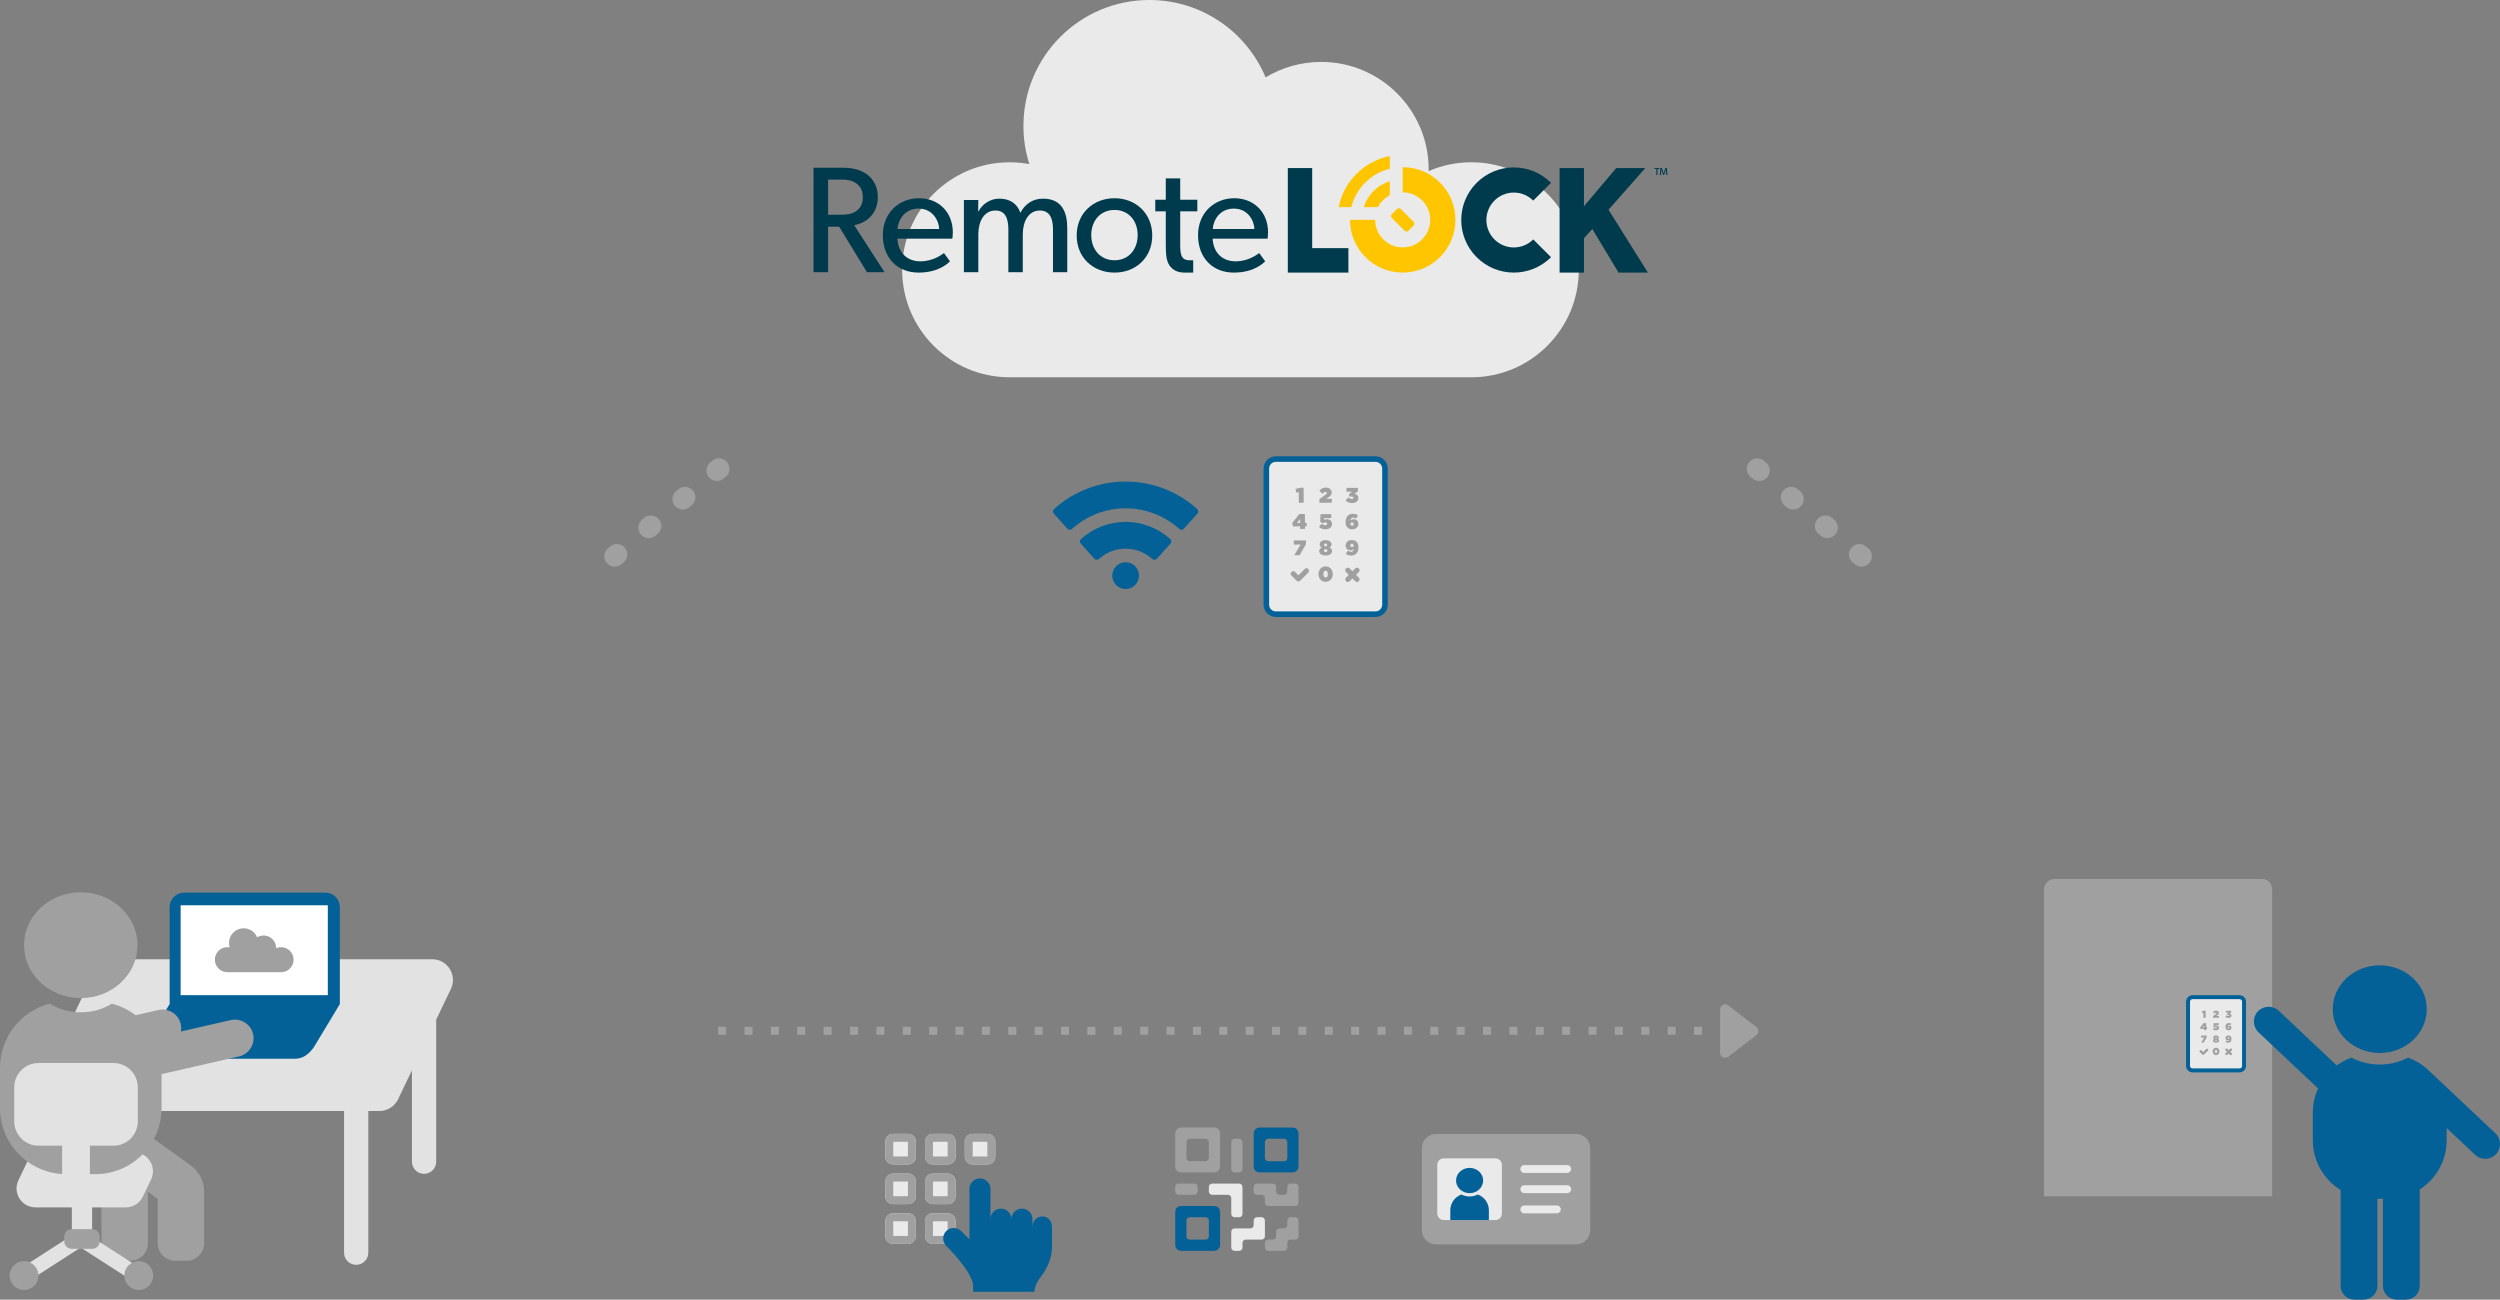 <?xml version="1.0" encoding="utf-8"?>
<!-- Generator: Adobe Illustrator 26.0.1, SVG Export Plug-In . SVG Version: 6.00 Build 0)  -->
<svg version="1.1" id="_x30_1_xA0_画像_00000008845368179816641060000016375760474145374137_"
	 xmlns="http://www.w3.org/2000/svg" xmlns:xlink="http://www.w3.org/1999/xlink" x="0px" y="0px"
	 viewBox="0 0 1891.207 983.157" style="enable-background:new 0 0 1891.207 983.157;" xml:space="preserve">
<rect x="0" y="0" width="1891.207" height="983.157" fill="#808080" stroke="none"/>
<style type="text/css">
	.st0{fill:#EAEAEA;}
	.st1{fill:#003B4D;}
	.st2{fill:#FFC600;}
	.st3{fill:#036197;}
	.st4{fill:#A0A0A0;}
	.st5{fill:#E2E2E2;}
	.st6{fill:#FFFFFF;}
	.st7{fill:#036197;stroke:#036197;stroke-miterlimit:10;}
</style>
<path class="st0" d="M1113.019,122.765c-11.483,0-22.398,2.388-32.295,6.673
	c0.008-0.414,0.034-0.836,0.034-1.259c0-44.916-36.416-81.332-81.332-81.332
	c-15.371,0-29.751,4.268-42.011,11.69C943.036,24.156,909.086,0,869.49,0
	c-52.623,0-95.281,42.657-95.281,95.281c0,10.061,1.569,19.76,4.466,28.863
	c-4.828-0.888-9.793-1.379-14.889-1.379c-44.916,0-81.323,36.407-81.323,81.323
	s36.407,81.323,81.323,81.323h349.233c44.916,0,81.323-36.407,81.323-81.323
	S1157.935,122.765,1113.019,122.765"/>
<g>
	<path class="st1" d="M664.054,148.911c0-7.159-2.955-12.841-7.614-16.591
		c-4.659-3.637-11.023-5.455-18.864-5.455h-22.16v79.069h11.023V171.526h8.409
		l21.012,34.409H669.154l-22.943-35.546
		C654.508,168.798,664.054,162.662,664.054,148.911z M634.507,162.434h-8.068v-26.591
		h8.068c5.455,0,9.66,0.227,13.183,2.841c3.522,2.5,5,5.795,5,10.455
		c0,4.772-1.478,7.954-5,10.568C644.167,162.207,639.962,162.434,634.507,162.434z"/>
	<path class="st1" d="M695.224,149.961c-15,0-27.387,10.909-27.387,27.956
		c0,17.159,11.023,28.296,27.046,28.296c16.137,0,23.069-7.955,23.751-8.523
		l-4.545-6.25c-1.251,0.795-7.728,6.25-17.842,6.25
		c-10,0-16.819-6.478-17.387-17.16h41.592c0,0,0.341-2.727,0.341-4.773
		C720.792,160.642,710.224,149.961,695.224,149.961z M678.974,173.256
		c0.34-6.477,5.113-15.455,15.909-15.455c10.91,0,15.455,9.432,15.569,15.455H678.974
		z"/>
	<path class="st1" d="M789.063,150.275c-7.614,0-13.523,3.864-17.16,10.682
		c-2.5-7.046-8.068-10.682-16.023-10.682c-7.16,0-13.069,4.546-15.569,9.546h-0.341
		l0.114-8.523h-10.91v54.636h10.91v-28.727c0-9.66,4.318-17.955,12.955-17.955
		c7.841,0,9.773,6.591,9.773,14.546v32.136h10.909v-28.727
		c0-9.66,4.319-17.955,12.955-17.955c8.751,0,9.887,8.295,9.887,14.546v32.136
		h10.796v-33.386C807.359,160.844,803.495,150.275,789.063,150.275z"/>
	<path class="st1" d="M843.128,149.961c-16.137,0-28.637,11.478-28.637,28.183
		c0,16.819,12.5,28.069,28.637,28.069c16.024,0,28.524-11.25,28.524-28.069
		C871.651,161.438,859.152,149.961,843.128,149.961z M843.128,196.894
		c-10.909,0-17.614-8.41-17.614-19.092c0-10.569,6.705-18.978,17.614-18.978
		c10.796,0,17.501,8.409,17.501,18.978C860.629,188.484,853.924,196.894,843.128,196.894z
		"/>
	<path class="st1" d="M892.808,134.96h-10.91v16.137h-7.954v8.751h7.954v24.66
		c0,8.523,0.455,12.727,2.728,16.137c2.272,3.407,5.792,5.566,11.469,5.568v0
		h6.548v-9.351h-3.66c-2.552-0.161-3.879-1.139-4.811-2.695
		c-1.25-2.273-1.364-5.341-1.364-9.887v-24.432h12.955v-8.751h-12.955V134.96z"/>
	<path class="st1" d="M959.259,175.756c0-15.114-10.568-25.796-25.569-25.796
		c-15,0-27.387,10.909-27.387,27.956c0,17.159,11.023,28.296,27.046,28.296
		c16.137,0,23.069-7.955,23.751-8.523l-4.545-6.25
		c-1.251,0.795-7.728,6.25-17.842,6.25c-10,0-16.819-6.478-17.387-17.16h41.592
		C958.918,180.529,959.259,177.802,959.259,175.756z M917.441,173.256
		c0.34-6.477,5.113-15.455,15.909-15.455c10.91,0,15.455,9.432,15.569,15.455
		H917.441z"/>
	<path class="st1" d="M1020.047,206.212h-45.84v-79.075h18.449v60.547h27.391V206.212z"/>
	<path class="st1" d="M1246.612,206.212h-22.232l-19.828-33.005l-6.301,6.99v26.015h-18.452
		v-79.075h18.452v28.88l24.407-28.88h22.003l-27.848,31.515L1246.612,206.212z"/>
	<path class="st2" d="M1021.251,166.336c0,22.023,17.853,39.876,39.876,39.876
		s39.876-17.853,39.876-39.876c0-22.023-17.853-39.876-39.876-39.876v19.064
		c11.494,0,20.812,9.318,20.812,20.812c0,11.494-9.318,20.812-20.812,20.812
		c-11.494,0-20.812-9.318-20.812-20.812H1021.251z"/>
	<path class="st2" d="M1031.713,156.671h10.665c2.015-3.831,5.166-6.97,9.007-8.969
		v-10.645C1041.778,140.187,1034.92,146.864,1031.713,156.671z"/>
	<path class="st2" d="M1051.385,118.01c-19.465,3.857-34.846,19.205-38.731,38.661h9.631
		c3.556-14.281,14.81-25.512,29.1-29.042V118.01z"/>
	<path class="st2" d="M1056.85,158.068l-3.992,3.992c-0.766,0.766-0.766,2.02,0,2.787
		l9.758,9.758c0.766,0.766,2.02,0.766,2.787,0l3.992-3.992
		c0.766-0.766,0.766-2.02,0-2.787l-9.758-9.758
		C1058.87,157.302,1057.616,157.302,1056.85,158.068z"/>
	<path class="st1" d="M1173.313,138.308c-15.534-15.534-40.719-15.534-56.253,0
		s-15.534,40.719,0,56.253c15.534,15.534,40.719,15.534,56.253,0l-13.447-13.447
		c-8.107,8.107-21.252,8.107-29.359,0c-8.107-8.107-8.107-21.252,0-29.359
		c8.107-8.107,21.252-8.107,29.359,0L1173.313,138.308z"/>
	<path class="st1" d="M1255.359,127.856h-1.481v4.522h-0.859v-4.522h-1.481v-0.74h3.821
		V127.856z M1261.389,132.378h-0.86l-0.291-4.138h-0.026l-1.362,4.138h-0.674
		l-1.349-4.138h-0.04l-0.278,4.138h-0.859l0.41-5.262h1.163l1.283,3.953h0.026
		l1.269-3.953h1.177L1261.389,132.378z"/>
</g>
<g>
	<g>
		<path class="st0" d="M1040.523,464.636h-75.362c-3.972,0-7.193-3.22-7.193-7.192V354.461
			c0-3.972,3.22-7.192,7.193-7.192h75.362c3.972,0,7.193,3.22,7.193,7.192v102.982
			C1047.715,461.416,1044.495,464.636,1040.523,464.636z"/>
		<path class="st3" d="M1040.523,466.739h-75.362c-5.125,0-9.295-4.17-9.295-9.296V354.461
			c0-5.125,4.17-9.295,9.295-9.295h75.362c5.125,0,9.295,4.17,9.295,9.295v102.982
			C1049.818,462.569,1045.648,466.739,1040.523,466.739z M965.161,349.371
			c-2.807,0-5.089,2.283-5.089,5.09v102.982c0,2.807,2.283,5.09,5.089,5.09
			h75.362c2.807,0,5.089-2.283,5.089-5.09V354.461
			c0-2.807-2.283-5.09-5.089-5.09H965.161z"/>
	</g>
	<g>
		<path class="st4" d="M982.509,372.28l-1.821,0.412l-0.688-2.77l3.336-0.934
			l2.831-0.017l0.069,11.303l-3.678,0.023L982.509,372.28z"/>
	</g>
	<g>
		<path class="st4" d="M998.109,377.594l4.617-3.363c0.7-0.501,0.97-0.936,0.967-1.369
			c-0.003-0.481-0.373-0.831-1.012-0.828c-0.64,0.004-1.229,0.408-2.151,1.408
			l-2.475-2.085c1.286-1.611,2.592-2.485,4.927-2.499
			c2.558-0.015,4.406,1.512,4.419,3.645v0.032
			c0.011,1.715-0.895,2.651-2.233,3.525l-1.991,1.295l4.365-0.026l0.018,2.934
			l-9.434,0.057L998.109,377.594z"/>
	</g>
	<g>
		<path class="st4" d="M1017.812,378.54l2.208-2.306c0.836,0.78,1.718,1.208,2.646,1.202
			c0.832-0.005,1.277-0.376,1.274-0.906v-0.032
			c-0.003-0.545-0.485-0.895-1.477-0.888l-1.583,0.01l-0.506-1.664l2.451-1.971
			l-4.157,0.025l-0.018-2.918l8.602-0.053l0.016,2.581l-2.498,1.907
			c1.681,0.439,2.774,1.41,2.785,3.174v0.032
			c0.015,2.421-2.088,3.781-4.566,3.796
			C1020.686,380.543,1019.051,379.799,1017.812,378.54z"/>
	</g>
	<g>
		<path class="st4" d="M983.536,398.218l-5.402,0.033l-0.625-2.626l5.441-6.767l4.169-0.026
			l0.041,6.718l1.346-0.008l0.016,2.645l-1.346,0.008l0.012,1.94l-3.64,0.022
			L983.536,398.218z M983.52,395.621l-0.018-2.982l-2.371,2.997L983.52,395.621z"/>
	</g>
	<g>
		<path class="st4" d="M997.765,398.589l2.053-2.417c0.967,0.764,1.867,1.207,2.781,1.201
			c0.898-0.005,1.408-0.473,1.405-1.083v-0.032
			c-0.004-0.657-0.536-1.071-1.321-1.066c-0.69,0.004-1.185,0.296-1.712,0.716
			l-2.267-1.109l0.285-5.838l8.097-0.049l0.018,2.966l-5.307,0.032l-0.071,1.459
			c0.591-0.372,1.247-0.617,2.129-0.622c1.86-0.011,3.759,1.163,3.773,3.52
			v0.032c0.016,2.597-2.108,4.085-4.961,4.103
			C1000.485,400.416,999.022,399.704,997.765,398.589z"/>
	</g>
	<g>
		<path class="st4" d="M1019.37,399.075c-0.855-0.844-1.44-2.156-1.452-4.143
			l-0.001-0.032c-0.021-3.511,1.79-6.184,5.462-6.206
			c1.603-0.01,2.808,0.383,3.967,1.194l-1.604,2.479
			c-0.66-0.461-1.351-0.793-2.185-0.789c-1.523,0.01-1.9,1.358-1.958,2.209
			c0.845-0.711,1.613-1.004,2.527-1.009c1.715-0.011,3.47,1.229,3.484,3.394
			v0.032c0.016,2.71-2.139,4.182-4.624,4.197
			C1021.286,400.411,1020.208,399.904,1019.37,399.075z M1024.019,396.45v-0.032
			c-0.004-0.673-0.505-1.248-1.242-1.243c-0.738,0.004-1.199,0.568-1.195,1.242
			v0.032c0.004,0.689,0.505,1.263,1.242,1.259
			C1023.562,397.703,1024.024,397.139,1024.019,396.45z"/>
	</g>
	<g>
		<path class="st4" d="M983.866,411.9l-5.114,0.031l-0.018-3.094l9.203-0.056
			l0.017,2.822l-4.823,8.431l-4.072,0.025L983.866,411.9z"/>
	</g>
	<g>
		<path class="st4" d="M997.947,416.968l-0.001-0.032c-0.008-1.363,0.789-2.201,2.004-2.706
			c-0.853-0.428-1.643-1.192-1.65-2.427v-0.032
			c-0.012-1.844,1.824-3.154,4.486-3.17c2.661-0.016,4.513,1.271,4.525,3.115
			v0.032c0.008,1.235-0.773,2.009-1.62,2.447
			c1.141,0.458,2.028,1.254,2.036,2.681v0.032
			c0.012,1.956-1.968,3.315-4.87,3.333
			C999.955,420.258,997.958,418.908,997.947,416.968z M1004.133,416.513v-0.032
			c-0.004-0.609-0.52-1.087-1.305-1.082c-0.786,0.005-1.296,0.489-1.292,1.098
			v0.032c0.003,0.561,0.44,1.12,1.306,1.114
			C1003.706,417.638,1004.136,417.058,1004.133,416.513z M1003.978,412.233v-0.032
			c-0.003-0.561-0.471-1.055-1.177-1.051c-0.705,0.004-1.167,0.504-1.164,1.065
			v0.032c0.003,0.625,0.487,1.087,1.177,1.083S1003.982,412.858,1003.978,412.233z"/>
	</g>
	<g>
		<path class="st4" d="M1023.965,415.247c-0.797,0.791-1.678,1.052-2.479,1.057
			c-1.908,0.012-3.536-1.341-3.548-3.458l-0.001-0.032
			c-0.016-2.678,2.043-4.229,4.64-4.245c1.748-0.01,2.809,0.512,3.664,1.357
			c0.823,0.813,1.376,2.156,1.388,4.08l0.001,0.032
			c0.022,3.688-1.919,6.216-5.43,6.238c-1.715,0.01-3.033-0.478-4.161-1.29
			l1.605-2.431c0.741,0.557,1.529,0.841,2.362,0.835
			C1023.561,417.382,1023.89,416.097,1023.965,415.247z M1023.981,412.634v-0.032
			c-0.005-0.737-0.522-1.343-1.259-1.339c-0.737,0.004-1.215,0.601-1.21,1.338
			v0.032c0.004,0.721,0.521,1.263,1.258,1.259
			C1023.508,413.887,1023.985,413.323,1023.981,412.634z"/>
	</g>
	<g>
		<path class="st4" d="M997.42,434.361v-0.032c-0.019-3.094,1.984-5.864,5.383-5.885
			c3.399-0.021,5.404,2.693,5.422,5.787l0.001,0.032
			c0.018,3.094-1.984,5.864-5.384,5.885
			C999.443,440.169,997.438,437.455,997.42,434.361z M1004.506,434.318v-0.032
			c-0.01-1.539-0.706-2.593-1.715-2.587c-1.01,0.006-1.661,1.036-1.652,2.575
			v0.032c0.01,1.539,0.706,2.593,1.715,2.587
			C1003.865,436.887,1004.516,435.857,1004.506,434.318z"/>
	</g>
	<path class="st4" d="M1025.816,434.855l2.109-2.11c0.757-0.757,0.757-1.985,0-2.742
		c-0.757-0.757-1.985-0.757-2.742,0l-2.11,2.11l-2.11-2.11
		c-0.757-0.757-1.985-0.757-2.742,0c-0.757,0.757-0.757,1.985,0,2.742
		l2.109,2.11l-2.109,2.109c-0.758,0.757-0.758,1.985-0,2.742
		c0.379,0.379,0.875,0.568,1.371,0.568c0.496,0,0.993-0.189,1.371-0.568
		l2.11-2.11l2.11,2.11c0.378,0.379,0.875,0.568,1.371,0.568
		c0.496,0,0.993-0.189,1.371-0.568c0.757-0.757,0.757-1.985-0-2.742
		L1025.816,434.855z"/>
	<path class="st4" d="M982.202,439.851c-0.496,0-0.993-0.189-1.371-0.568l-3.899-3.899
		c-0.758-0.757-0.758-1.985-0-2.742c0.757-0.757,1.985-0.757,2.742,0
		l2.528,2.528l4.742-4.742c0.757-0.757,1.985-0.757,2.742,0
		c0.758,0.757,0.758,1.985,0,2.742l-6.113,6.113
		C983.194,439.661,982.698,439.851,982.202,439.851z"/>
</g>
<g>
	<path class="st3" d="M905.613,385.019c-14.877-13.378-34.092-20.739-54.104-20.739
		c-20.008,0-39.223,7.362-54.105,20.739c-1.028,0.921-1.11,2.502-0.194,3.53
		l10.221,11.372c0.445,0.496,1.064,0.788,1.724,0.829
		c0.66-0.005,1.31-0.2,1.806-0.639c11.173-10.047,25.574-15.578,40.548-15.578
		c14.974,0,29.38,5.53,40.553,15.578c0.46,0.414,1.054,0.639,1.673,0.639h0.128
		c0.665-0.041,1.284-0.332,1.729-0.829l10.216-11.372
		C906.728,387.521,906.641,385.94,905.613,385.019z"/>
	<path class="st3" d="M851.507,394.801c-12.447,0-24.413,4.589-33.698,12.933
		c-1.028,0.926-1.11,2.502-0.189,3.53l10.211,11.372
		c0.445,0.496,1.069,0.788,1.729,0.829h0.133c0.614,0,1.212-0.225,1.668-0.639
		c5.571-5.008,12.733-7.771,20.146-7.771c7.418,0,14.575,2.762,20.146,7.771
		c0.496,0.445,1.141,0.65,1.806,0.639c0.665-0.041,1.284-0.333,1.729-0.829
		l10.211-11.372c0.921-1.028,0.839-2.604-0.19-3.53
		C875.924,399.39,863.958,394.801,851.507,394.801z"/>
	<path class="st3" d="M851.509,425.317c-5.587,0-10.124,4.543-10.124,10.129
		c0,5.586,4.538,10.129,10.124,10.129c5.591,0,10.124-4.543,10.124-10.129
		C861.633,429.86,857.101,425.317,851.509,425.317z"/>
</g>
<g>
	<path class="st5" d="M326.966,725.654H85.793c-6.034,0-11.533,3.464-14.138,8.906
		l-39.945,83.445c-4.98,10.404,2.603,22.442,14.138,22.442h214.436v107.199
		c0,5.066,4.106,9.172,9.172,9.172c5.066,0,9.172-4.106,9.172-9.172V840.448h8.393
		c6.034,0,11.533-3.464,14.138-8.906l10.461-21.852v69.116
		c0,5.066,4.106,9.172,9.172,9.172c5.066,0,9.172-4.106,9.172-9.172V771.368
		l11.14-23.272C346.085,737.693,338.501,725.654,326.966,725.654z"/>
	<path class="st4" d="M144.087,881.445l-48.058-34.45
		c-5.949-4.269-14.234-2.907-18.503,3.042l-5.014,6.987
		c-0.589,0.82-1.06,1.687-1.437,2.58l-17.589-12.608
		c-5.949-4.269-14.234-2.907-18.503,3.042l-5.014,6.987
		c-4.269,5.949-2.908,14.233,3.042,18.503l43.76,31.403v33.56
		c0,7.323,5.936,13.259,13.259,13.259h8.6c7.323,0,13.259-5.936,13.259-13.259
		v-38.889l7.425,5.328v33.56c0,7.323,5.936,13.259,13.259,13.259h8.6
		c7.323,0,13.259-5.936,13.259-13.259v-38.901
		C154.432,893.6,150.581,886.1,144.087,881.445z"/>
	<path class="st5" d="M95.161,913.354H26.829c-10.529,0-17.451-10.988-12.905-20.485
		l6.229-13.011c2.378-4.968,7.397-8.13,12.905-8.13h68.332
		c10.529,0,17.451,10.988,12.905,20.485l-6.229,13.011
		C105.687,910.193,100.669,913.354,95.161,913.354z"/>
	<path class="st3" d="M246.193,675.268H139.237c-6.007,0-10.894,4.887-10.894,10.894v73.335
		L109.987,789.997c0,6.007,4.887,10.894,10.894,10.894h102.66
		c9.753,0,15.19-10.894,15.19-10.894c2.693-4.268,18.356-30.499,18.356-30.499
		v-73.335C257.088,680.155,252.201,675.268,246.193,675.268z"/>
	<rect x="136.65" y="684.837" class="st6" width="111.339" height="67.996"/>
	<path class="st4" d="M212.636,716.515c-1.335,0-2.605,0.278-3.757,0.777
		c0.001-0.049,0.004-0.098,0.004-0.147c0-5.226-4.236-9.462-9.462-9.462
		c-1.789,0-3.462,0.497-4.888,1.359c-1.673-4-5.623-6.811-10.23-6.811
		c-6.122,0-11.086,4.963-11.086,11.086c0,1.171,0.183,2.299,0.52,3.359
		c-0.562-0.104-1.14-0.161-1.732-0.161c-5.226,0-9.462,4.236-9.462,9.462
		s4.236,9.462,9.462,9.462c5.226,0,35.407,0,40.633,0
		c5.226,0,9.462-4.236,9.462-9.462S217.862,716.515,212.636,716.515z"/>
	<path class="st4" d="M180.869,799.153l-87.183,19.913
		c-7.556,1.726-15.15-3.044-16.876-10.6l0,0
		c-1.726-7.556,3.044-15.15,10.6-16.876l87.183-19.913
		c7.556-1.726,15.15,3.044,16.876,10.6l0,0
		C193.195,789.833,188.425,797.427,180.869,799.153z"/>
	<path class="st4" d="M126.121,791.526l-87.183,19.913
		c-7.556,1.726-15.15-3.044-16.876-10.6h-0
		c-1.726-7.556,3.044-15.15,10.6-16.876l87.183-19.913
		c7.556-1.726,15.15,3.044,16.876,10.6l0,0
		C138.447,782.206,133.677,789.8,126.121,791.526z"/>
	<path class="st4" d="M84.625,759.263c-6.755,4.133-14.831,6.545-23.516,6.545
		c-8.683,0-16.758-2.412-23.514-6.546c-21.618,5.551-37.595,25.17-37.595,48.52
		L0,838.143c-0,27.665,22.427,50.091,50.091,50.091h22.034
		c27.665,0,50.091-22.427,50.091-50.091v-30.361
		C122.217,784.433,106.242,764.815,84.625,759.263z"/>
	<path class="st4" d="M61.109,755.039c23.709,0,42.92-17.913,42.92-40.018
		s-19.211-40.026-42.92-40.026c-23.701,0-42.92,17.922-42.92,40.026
		S37.408,755.039,61.109,755.039"/>
	<path class="st5" d="M85.838,804.137H29.177c-10.173,0-18.419,8.247-18.419,18.419v25.716
		c0,10.173,8.247,18.419,18.419,18.419h17.819v43.895h21.024v-43.895h17.819
		c10.173,0,18.419-8.247,18.419-18.419v-25.716
		C104.257,812.384,96.01,804.137,85.838,804.137z"/>
	<rect x="54.354" y="909.177" class="st5" width="15.332" height="22.001"/>
	
		<rect x="36.69" y="925.844" transform="matrix(0.541 0.841 -0.841 0.541 817.702 399.891)" class="st5" width="11.309" height="47.078"/>
	<circle class="st4" cx="18.189" cy="964.933" r="10.903"/>
	
		<rect x="75.153" y="925.844" transform="matrix(-0.541 0.841 -0.841 -0.541 922.826 1395.325)" class="st5" width="11.309" height="47.078"/>
	<circle class="st4" cx="104.963" cy="964.933" r="10.903"/>
	<path class="st4" d="M69.839,944.688H54.201c-3.07,0-5.559-2.489-5.559-5.56v-3.722
		c0-3.07,2.489-5.56,5.559-5.56h15.637c3.07,0,5.559,2.489,5.559,5.56v3.722
		C75.398,942.199,72.909,944.688,69.839,944.688z"/>
</g>
<g>
	<path class="st4" d="M1546.27,672.756v232.202h172.581V672.993
		c0-4.448-3.223-8.053-7.199-8.053h-157.361c-4.308,0-7.985,3.399-8.021,7.707
		C1546.27,672.683,1546.27,672.72,1546.27,672.756z"/>
	<path class="st0" d="M1694.188,809.741h-35.576c-1.875,0-3.395-1.52-3.395-3.395v-48.615
		c0-1.875,1.52-3.395,3.395-3.395h35.576c1.875,0,3.395,1.52,3.395,3.395v48.615
		C1697.584,808.221,1696.064,809.741,1694.188,809.741z"/>
	<path class="st7" d="M1694.188,810.734h-35.576c-2.419,0-4.388-1.968-4.388-4.388v-48.615
		c0-2.42,1.969-4.388,4.388-4.388h35.576c2.419,0,4.388,1.968,4.388,4.388v48.615
		C1698.576,808.765,1696.608,810.734,1694.188,810.734z M1658.613,755.328
		c-1.325,0-2.403,1.078-2.403,2.403v48.615c0,1.325,1.078,2.403,2.403,2.403h35.576
		c1.325,0,2.403-1.078,2.403-2.403v-48.615c0-1.325-1.078-2.403-2.403-2.403
		H1658.613z"/>
	<path class="st4" d="M1666.802,766.143l-0.859,0.195l-0.325-1.307l1.575-0.441l1.336-0.008
		l0.033,5.336l-1.736,0.011L1666.802,766.143z"/>
	<path class="st4" d="M1674.166,768.651l2.18-1.588c0.331-0.237,0.458-0.442,0.457-0.646
		c-0.001-0.227-0.176-0.392-0.478-0.391c-0.302,0.002-0.58,0.193-1.015,0.665
		l-1.168-0.984c0.607-0.761,1.223-1.173,2.326-1.18
		c1.208-0.007,2.08,0.714,2.086,1.721v0.015
		c0.005,0.81-0.423,1.251-1.054,1.664l-0.94,0.611l2.061-0.012l0.009,1.385
		l-4.453,0.027L1674.166,768.651z"/>
	<path class="st4" d="M1683.467,769.098l1.042-1.089c0.395,0.368,0.811,0.57,1.249,0.568
		c0.393-0.002,0.603-0.178,0.601-0.427v-0.015
		c-0.002-0.257-0.229-0.422-0.697-0.419l-0.747,0.005l-0.239-0.786l1.157-0.93
		l-1.963,0.012l-0.008-1.377l4.061-0.025l0.007,1.219l-1.179,0.9
		c0.794,0.207,1.31,0.666,1.315,1.498v0.015
		c0.007,1.143-0.986,1.785-2.155,1.792
		C1684.824,770.044,1684.052,769.693,1683.467,769.098z"/>
	<path class="st4" d="M1667.287,778.387l-2.55,0.016l-0.295-1.24l2.569-3.194l1.968-0.012
		l0.019,3.171l0.636-0.004l0.007,1.249l-0.636,0.004l0.006,0.916l-1.718,0.01
		L1667.287,778.387z M1667.279,777.161l-0.008-1.408l-1.119,1.415L1667.279,777.161z"/>
	<path class="st4" d="M1674.004,778.562l0.969-1.141c0.457,0.36,0.882,0.57,1.313,0.567
		c0.424-0.003,0.665-0.223,0.663-0.511v-0.015
		c-0.002-0.31-0.253-0.506-0.624-0.503c-0.326,0.002-0.559,0.14-0.808,0.338
		l-1.07-0.523l0.134-2.756l3.822-0.023l0.009,1.4l-2.505,0.015l-0.034,0.689
		c0.279-0.176,0.589-0.291,1.005-0.294c0.878-0.005,1.774,0.549,1.781,1.662
		v0.015c0.007,1.226-0.995,1.929-2.342,1.937
		C1675.288,779.425,1674.597,779.089,1674.004,778.562z"/>
	<path class="st4" d="M1684.203,778.792c-0.404-0.399-0.68-1.018-0.685-1.956
		l-0-0.015c-0.01-1.658,0.845-2.919,2.578-2.93
		c0.757-0.005,1.326,0.181,1.873,0.564l-0.757,1.17
		c-0.312-0.218-0.638-0.375-1.031-0.372c-0.719,0.005-0.897,0.641-0.924,1.043
		c0.399-0.336,0.761-0.474,1.193-0.477c0.81-0.005,1.638,0.58,1.645,1.602
		v0.015c0.008,1.279-1.01,1.974-2.183,1.981
		C1685.107,779.422,1684.599,779.183,1684.203,778.792z M1686.397,777.553v-0.015
		c-0.002-0.318-0.238-0.589-0.586-0.587c-0.348,0.002-0.566,0.268-0.564,0.586
		v0.015c0.002,0.325,0.239,0.596,0.587,0.594
		C1686.182,778.144,1686.4,777.878,1686.397,777.553z"/>
	<path class="st4" d="M1667.442,784.846l-2.414,0.015l-0.009-1.461l4.344-0.026
		l0.008,1.332l-2.277,3.98l-1.922,0.012L1667.442,784.846z"/>
	<path class="st4" d="M1674.09,787.238l-0-0.015c-0.004-0.643,0.372-1.039,0.946-1.277
		c-0.403-0.202-0.776-0.563-0.779-1.146v-0.015
		c-0.005-0.87,0.861-1.489,2.117-1.496c1.256-0.008,2.13,0.6,2.136,1.47
		v0.015c0.004,0.583-0.365,0.948-0.765,1.155c0.539,0.216,0.957,0.592,0.961,1.266
		v0.015c0.005,0.923-0.929,1.565-2.299,1.573
		C1675.037,788.792,1674.095,788.154,1674.09,787.238z M1677.01,787.024v-0.015
		c-0.002-0.288-0.246-0.513-0.616-0.511c-0.371,0.002-0.612,0.231-0.61,0.518
		v0.015c0.002,0.265,0.208,0.528,0.617,0.526
		C1676.809,787.555,1677.011,787.281,1677.01,787.024z M1676.937,785.003v-0.015
		c-0.002-0.265-0.222-0.498-0.556-0.496c-0.333,0.002-0.551,0.238-0.549,0.503
		v0.015c0.002,0.295,0.23,0.513,0.556,0.511
		C1676.713,785.52,1676.939,785.299,1676.937,785.003z"/>
	<path class="st4" d="M1686.372,786.426c-0.376,0.373-0.792,0.497-1.17,0.499
		c-0.901,0.005-1.669-0.633-1.675-1.632l-0-0.015
		c-0.008-1.264,0.964-1.996,2.191-2.004c0.825-0.005,1.326,0.242,1.729,0.64
		c0.388,0.384,0.649,1.018,0.655,1.926l0,0.015
		c0.01,1.741-0.906,2.935-2.563,2.945c-0.81,0.005-1.432-0.226-1.964-0.609
		l0.757-1.147c0.35,0.263,0.722,0.397,1.115,0.394
		C1686.181,787.434,1686.336,786.828,1686.372,786.426z M1686.379,785.193v-0.015
		c-0.002-0.348-0.246-0.634-0.594-0.632c-0.348,0.002-0.574,0.284-0.571,0.632
		v0.015c0.002,0.341,0.246,0.596,0.594,0.594
		C1686.156,785.784,1686.381,785.518,1686.379,785.193z"/>
	<path class="st4" d="M1673.841,795.449v-0.015c-0.009-1.461,0.937-2.768,2.541-2.778
		c1.604-0.01,2.551,1.271,2.56,2.732l0,0.015
		c0.009,1.461-0.937,2.768-2.541,2.778
		C1674.796,798.191,1673.85,796.91,1673.841,795.449z M1677.186,795.429v-0.015
		c-0.005-0.727-0.333-1.224-0.81-1.221c-0.477,0.003-0.784,0.489-0.78,1.216
		v0.015c0.005,0.726,0.333,1.224,0.81,1.221
		C1676.883,796.642,1677.191,796.155,1677.186,795.429z"/>
	<path class="st4" d="M1687.246,795.682l0.996-0.996c0.358-0.357,0.358-0.937,0-1.295
		c-0.357-0.357-0.937-0.358-1.295,0l-0.996,0.996l-0.996-0.996
		c-0.357-0.357-0.937-0.357-1.295,0c-0.358,0.357-0.358,0.937,0,1.295
		l0.996,0.996l-0.996,0.996c-0.358,0.357-0.358,0.937-0,1.295
		c0.179,0.179,0.413,0.268,0.647,0.268c0.234,0,0.469-0.089,0.647-0.268
		l0.996-0.996l0.996,0.996c0.179,0.179,0.413,0.268,0.647,0.268
		c0.234,0,0.468-0.089,0.647-0.268c0.357-0.357,0.357-0.937-0-1.295
		L1687.246,795.682z"/>
	<path class="st4" d="M1666.657,798.041c-0.234,0-0.469-0.089-0.647-0.268l-1.841-1.841
		c-0.358-0.357-0.358-0.937-0-1.295c0.358-0.357,0.937-0.357,1.295,0
		l1.194,1.193l2.239-2.239c0.357-0.357,0.937-0.357,1.294,0
		c0.358,0.358,0.358,0.937,0,1.295l-2.886,2.886
		C1667.125,797.951,1666.891,798.041,1666.657,798.041z"/>
	<g>
		<path class="st3" d="M1887.708,857.32l-50.044-47.169
			c-0.489-0.481-0.987-0.954-1.498-1.412l-0.106-0.1
			c-0.01-0.01-0.022-0.018-0.032-0.027c-4.158-3.697-9.018-6.623-14.356-8.551
			c-6.353,3.333-13.657,5.243-21.426,5.243s-15.074-1.909-21.426-5.243
			c-4,1.445-7.732,3.45-11.102,5.921l-43.856-41.337
			c-4.476-4.219-11.591-4.009-15.81,0.467v0
			c-4.219,4.476-4.009,11.59,0.467,15.809l45.044,42.457
			c-2.536,5.574-3.951,11.766-3.951,18.289v20.904
			c0,15.91,8.404,29.848,21.007,37.64v72.45c0,5.797,4.7,10.496,10.496,10.496
			h6.883c5.797,0,10.494-4.698,10.494-10.496v-65.862h4.135v65.862
			c0,5.797,4.698,10.496,10.496,10.496h6.881c5.799,0,10.496-4.698,10.496-10.496
			v-72.858c12.251-7.86,20.376-21.594,20.376-37.232v-9.228l21.488,20.254
			c4.476,4.219,11.59,4.009,15.809-0.467l0-0
			C1892.394,868.653,1892.184,861.539,1887.708,857.32z"/>
		<path class="st3" d="M1800.245,796.553c19.642,0,35.563-14.845,35.563-33.157
			c0-18.316-15.921-33.164-35.563-33.164c-19.643,0-35.563,14.847-35.563,33.164
			C1764.682,781.708,1780.602,796.553,1800.245,796.553z"/>
	</g>
</g>
<g>
	<path class="st4" d="M1328.694,776.972l-21.328-16.425
		c-2.509-1.932-6.144-0.144-6.144,3.023v32.85c0,3.167,3.635,4.956,6.144,3.023
		l21.328-16.425C1330.678,781.491,1330.678,778.499,1328.694,776.972z"/>
	<rect x="543.241" y="776.741" class="st4" width="6.073" height="6.073"/>
	<rect x="563.194" y="776.741" class="st4" width="6.073" height="6.073"/>
	<rect x="583.147" y="776.741" class="st4" width="6.073" height="6.073"/>
	<rect x="603.1" y="776.741" class="st4" width="6.073" height="6.073"/>
	<rect x="623.053" y="776.741" class="st4" width="6.073" height="6.073"/>
	<rect x="643.006" y="776.741" class="st4" width="6.073" height="6.073"/>
	<rect x="662.958" y="776.741" class="st4" width="6.073" height="6.073"/>
	<rect x="682.911" y="776.741" class="st4" width="6.073" height="6.073"/>
	<rect x="702.864" y="776.741" class="st4" width="6.073" height="6.073"/>
	<rect x="722.817" y="776.741" class="st4" width="6.073" height="6.073"/>
	<rect x="742.77" y="776.741" class="st4" width="6.073" height="6.073"/>
	<rect x="762.723" y="776.741" class="st4" width="6.073" height="6.073"/>
	<rect x="782.675" y="776.741" class="st4" width="6.073" height="6.073"/>
	<rect x="802.628" y="776.741" class="st4" width="6.073" height="6.073"/>
	<rect x="822.581" y="776.741" class="st4" width="6.073" height="6.073"/>
	<rect x="842.534" y="776.741" class="st4" width="6.073" height="6.073"/>
	<rect x="862.487" y="776.741" class="st4" width="6.073" height="6.073"/>
	<rect x="882.44" y="776.741" class="st4" width="6.073" height="6.073"/>
	<rect x="902.392" y="776.741" class="st4" width="6.073" height="6.073"/>
	<rect x="922.345" y="776.741" class="st4" width="6.073" height="6.073"/>
	<rect x="942.298" y="776.741" class="st4" width="6.073" height="6.073"/>
	<rect x="962.251" y="776.741" class="st4" width="6.073" height="6.073"/>
	<rect x="982.204" y="776.741" class="st4" width="6.073" height="6.073"/>
	<rect x="1002.157" y="776.741" class="st4" width="6.073" height="6.073"/>
	<rect x="1022.109" y="776.741" class="st4" width="6.073" height="6.073"/>
	<rect x="1042.062" y="776.741" class="st4" width="6.073" height="6.073"/>
	<rect x="1062.015" y="776.741" class="st4" width="6.073" height="6.073"/>
	<rect x="1081.968" y="776.741" class="st4" width="6.073" height="6.073"/>
	<rect x="1101.921" y="776.741" class="st4" width="6.073" height="6.073"/>
	<rect x="1121.874" y="776.741" class="st4" width="6.073" height="6.073"/>
	<rect x="1141.827" y="776.741" class="st4" width="6.073" height="6.073"/>
	<rect x="1161.779" y="776.741" class="st4" width="6.073" height="6.073"/>
	<rect x="1181.732" y="776.741" class="st4" width="6.073" height="6.073"/>
	<rect x="1201.685" y="776.741" class="st4" width="6.073" height="6.073"/>
	<rect x="1221.638" y="776.741" class="st4" width="6.073" height="6.073"/>
	<rect x="1241.591" y="776.741" class="st4" width="6.073" height="6.073"/>
	<rect x="1261.543" y="776.741" class="st4" width="6.073" height="6.073"/>
	<rect x="1281.496" y="776.741" class="st4" width="6.073" height="6.073"/>
</g>
<g>
	<g>
		<path class="st4" d="M903.515,895.368h-11.979c-1.374,0-2.488,1.114-2.488,2.488v3.502
			c0,1.374,1.114,2.488,2.488,2.488h11.979c1.374,0,2.488-1.114,2.488-2.488
			v-3.502C906.003,896.482,904.889,895.368,903.515,895.368z"/>
		<path class="st4" d="M937.427,861.456h-3.501c-1.374,0-2.488,1.114-2.488,2.488v20.457
			c0,1.374,1.114,2.488,2.488,2.488h3.501c1.374,0,2.488-1.114,2.488-2.488
			v-20.457C939.915,862.57,938.801,861.456,937.427,861.456z"/>
		<path class="st0" d="M939.915,918.314v-20.457c0-1.374-1.114-2.488-2.488-2.488h-20.457
			c-1.374,0-2.488,1.114-2.488,2.488v3.502c0,1.374,1.114,2.488,2.488,2.488
			h11.98c1.374,0,2.488,1.114,2.488,2.488v11.98
			c0,1.374,1.114,2.488,2.488,2.488h3.501
			C938.801,920.802,939.915,919.688,939.915,918.314z"/>
		<path class="st0" d="M948.393,923.29v3.502c0,1.374-1.114,2.488-2.488,2.488h-11.979
			c-1.374,0-2.488,1.114-2.488,2.488v11.979c0,1.374,1.114,2.488,2.488,2.488
			h3.501c1.374,0,2.488-1.114,2.488-2.488v-3.502c0-1.374,1.114-2.488,2.488-2.488
			h11.979c1.374,0,2.488-1.114,2.488-2.488V923.29
			c0-1.374-1.114-2.488-2.488-2.488h-3.502
			C949.507,920.802,948.393,921.916,948.393,923.29z"/>
		<path class="st3" d="M948.393,857.345v25.178c0,2.412,1.955,4.367,4.367,4.367h25.178
			c2.412,0,4.367-1.955,4.367-4.367v-25.178c0-2.412-1.955-4.367-4.367-4.367
			h-25.178C950.348,852.979,948.393,854.934,948.393,857.345z M971.339,878.412h-11.98
			c-1.374,0-2.488-1.114-2.488-2.488v-11.979c0-1.374,1.114-2.488,2.488-2.488
			h11.98c1.374,0,2.488,1.114,2.488,2.488v11.979
			C973.827,877.298,972.713,878.412,971.339,878.412z"/>
		<path class="st4" d="M918.593,852.979h-25.178c-2.412,0-4.367,1.955-4.367,4.367v25.178
			c0,2.412,1.955,4.367,4.367,4.367h25.178c2.412,0,4.367-1.955,4.367-4.367
			v-25.178C922.96,854.934,921.004,852.979,918.593,852.979z M911.993,878.412H900.014
			c-1.374,0-2.488-1.114-2.488-2.488v-11.979c0-1.374,1.114-2.488,2.488-2.488
			h11.98c1.374,0,2.488,1.114,2.488,2.488v11.979
			C914.482,877.298,913.368,878.412,911.993,878.412z"/>
		<path class="st3" d="M893.415,946.236h25.178c2.412,0,4.367-1.955,4.367-4.367v-25.178
			c0-2.412-1.955-4.367-4.367-4.367h-25.178c-2.412,0-4.367,1.955-4.367,4.367
			v25.178C889.048,944.28,891.003,946.236,893.415,946.236z M900.014,920.802h11.98
			c1.374,0,2.488,1.114,2.488,2.488v11.979c0,1.374-1.114,2.488-2.488,2.488
			H900.014c-1.374,0-2.488-1.114-2.488-2.488V923.29
			C897.526,921.916,898.64,920.802,900.014,920.802z"/>
		<path class="st4" d="M973.827,923.29v3.502c0,1.374-1.114,2.488-2.488,2.488l-3.502,0
			c-1.374,0-2.488,1.114-2.488,2.488v3.502c0,1.374-1.114,2.488-2.488,2.488
			h-3.502c-1.374,0-2.488,1.114-2.488,2.488v3.502
			c0,1.374,1.114,2.488,2.488,2.488h11.98c1.374,0,2.488-1.114,2.488-2.488
			v-3.502c0-1.374,1.114-2.488,2.488-2.488h3.502c1.374,0,2.488-1.114,2.488-2.488
			V923.29c0-1.374-1.114-2.488-2.488-2.488h-3.502
			C974.941,920.802,973.827,921.916,973.827,923.29z"/>
		<path class="st4" d="M971.339,903.846h-3.502c-1.374,0-2.488-1.114-2.488-2.488v-3.502
			c0-1.374-1.114-2.488-2.488-2.488h-11.98c-1.374,0-2.488,1.114-2.488,2.488
			v3.502c0,1.374,1.114,2.488,2.488,2.488l3.502,0
			c1.374,0,2.488,1.114,2.488,2.488v3.502c0,1.374,1.114,2.488,2.488,2.488
			h20.458c1.374,0,2.488-1.114,2.488-2.488v-11.979
			c0-1.374-1.114-2.488-2.488-2.488h-3.502c-1.374,0-2.488,1.114-2.488,2.488v3.502
			C973.827,902.732,972.713,903.846,971.339,903.846z"/>
	</g>
	<g>
		<path class="st4" d="M1192.29,941.355h-105.952c-5.914,0-10.708-4.794-10.708-10.708v-62.079
			c0-5.914,4.794-10.708,10.708-10.708h105.952c5.914,0,10.708,4.794,10.708,10.708
			v62.079C1202.998,936.561,1198.203,941.355,1192.29,941.355z"/>
		<path class="st0" d="M1131.203,922.961h-38.966c-2.74,0-4.962-2.222-4.962-4.962v-36.784
			c0-2.74,2.222-4.962,4.962-4.962h38.966c2.74,0,4.962,2.222,4.962,4.962
			v36.784C1136.166,920.74,1133.944,922.961,1131.203,922.961z"/>
		<g>
			<path class="st3" d="M1111.721,902.599c5.662,0,10.251-4.279,10.251-9.558
				c0-5.28-4.589-9.56-10.251-9.56c-5.662,0-10.251,4.28-10.251,9.56
				C1101.469,898.319,1106.059,902.599,1111.721,902.599z"/>
			<path class="st3" d="M1126.23,922.961c0.046-0.439,0.086-0.881,0.086-1.332v-6.026
				c0-5.521-3.509-10.22-8.419-11.993c-1.831,0.961-3.937,1.511-6.176,1.511
				s-4.345-0.55-6.176-1.511c-4.91,1.773-8.419,6.473-8.419,11.993v6.026
				c0,0.452,0.042,0.892,0.088,1.332H1126.23z"/>
		</g>
		<path class="st0" d="M1185.585,887.286h-32.486c-1.64,0-2.969-1.329-2.969-2.969
			s1.329-2.969,2.969-2.969h32.486c1.64,0,2.969,1.329,2.969,2.969
			S1187.225,887.286,1185.585,887.286z"/>
		<path class="st0" d="M1185.585,902.576h-32.486c-1.64,0-2.969-1.329-2.969-2.969
			c0-1.64,1.329-2.969,2.969-2.969h32.486c1.64,0,2.969,1.329,2.969,2.969
			C1188.554,901.247,1187.225,902.576,1185.585,902.576z"/>
		<path class="st0" d="M1177.75,917.866h-24.651c-1.64,0-2.969-1.329-2.969-2.969
			s1.329-2.969,2.969-2.969h24.651c1.64,0,2.969,1.329,2.969,2.969
			S1179.389,917.866,1177.75,917.866z"/>
	</g>
	<g>
		<path class="st0" d="M687.051,880.859h-11.551c-3.186,0-5.769-2.583-5.769-5.769v-11.551
			c0-3.186,2.583-5.769,5.769-5.769h11.551c3.186,0,5.769,2.583,5.769,5.769
			v11.551C692.821,878.276,690.238,880.859,687.051,880.859z"/>
		<path class="st4" d="M686.821,863.77v11.089h-11.09v-11.089H686.821 M687.051,857.77
			h-11.551c-3.187,0-5.77,2.583-5.77,5.769v11.551
			c0,3.187,2.583,5.77,5.77,5.77h11.551c3.187,0,5.77-2.583,5.77-5.77
			v-11.551C692.821,860.353,690.238,857.77,687.051,857.77L687.051,857.77z"/>
	</g>
	<g>
		<path class="st0" d="M717.103,880.859h-11.551c-3.186,0-5.769-2.583-5.769-5.769v-11.551
			c0-3.186,2.583-5.769,5.769-5.769h11.551c3.186,0,5.769,2.583,5.769,5.769
			v11.551C722.873,878.276,720.29,880.859,717.103,880.859z"/>
		<path class="st4" d="M716.873,863.77v11.089h-11.089v-11.089H716.873 M717.104,857.77
			h-11.551c-3.187,0-5.77,2.583-5.77,5.769v11.551
			c0,3.187,2.583,5.77,5.77,5.77h11.551c3.186,0,5.769-2.583,5.769-5.77v-11.551
			C722.873,860.353,720.29,857.77,717.104,857.77L717.104,857.77z"/>
	</g>
	<g>
		<path class="st0" d="M669.731,905.142v-11.551c0-3.186,2.583-5.769,5.769-5.769h11.551
			c3.186,0,5.769,2.583,5.769,5.769v11.551c0,3.186-2.583,5.769-5.769,5.769
			h-11.551C672.314,910.911,669.731,908.328,669.731,905.142z"/>
		<path class="st4" d="M686.821,893.821v11.09h-11.09v-11.09H686.821 M687.051,887.821
			h-11.551c-3.187,0-5.77,2.583-5.77,5.77v11.551
			c0,3.187,2.583,5.77,5.77,5.77h11.551c3.187,0,5.77-2.583,5.77-5.77
			v-11.551C692.821,890.404,690.238,887.821,687.051,887.821L687.051,887.821z"/>
	</g>
	<g>
		<path class="st0" d="M747.155,880.859h-11.551c-3.186,0-5.769-2.583-5.769-5.769v-11.551
			c0-3.186,2.583-5.769,5.769-5.769h11.551c3.186,0,5.769,2.583,5.769,5.769
			v11.551C752.925,878.276,750.342,880.859,747.155,880.859z"/>
		<path class="st4" d="M746.925,863.77v11.089h-11.089v-11.089H746.925 M747.155,857.77
			h-11.551c-3.186,0-5.769,2.583-5.769,5.769v11.551c0,3.187,2.583,5.77,5.769,5.77
			h11.551c3.187,0,5.77-2.583,5.77-5.77v-11.551
			C752.925,860.353,750.342,857.77,747.155,857.77L747.155,857.77z"/>
	</g>
	<g>
		<path class="st0" d="M717.103,910.911h-11.551c-3.186,0-5.769-2.583-5.769-5.769v-11.551
			c0-3.186,2.583-5.769,5.769-5.769h11.551c3.186,0,5.769,2.583,5.769,5.769
			v11.551C722.873,908.328,720.29,910.911,717.103,910.911z"/>
		<path class="st4" d="M716.873,893.821v11.09h-11.089v-11.09H716.873 M717.104,887.821
			h-11.551c-3.187,0-5.77,2.583-5.77,5.77v11.551
			c0,3.187,2.583,5.77,5.77,5.77h11.551c3.186,0,5.769-2.583,5.769-5.77v-11.551
			C722.873,890.404,720.29,887.821,717.104,887.821L717.104,887.821z"/>
	</g>
	<g>
		<path class="st0" d="M687.051,940.963h-11.551c-3.186,0-5.769-2.583-5.769-5.769v-11.551
			c0-3.186,2.583-5.769,5.769-5.769h11.551c3.186,0,5.769,2.583,5.769,5.769
			v11.551C692.821,938.38,690.238,940.963,687.051,940.963z"/>
		<path class="st4" d="M686.821,923.874v11.089h-11.09v-11.089H686.821 M687.051,917.874
			h-11.551c-3.187,0-5.77,2.583-5.77,5.77v11.551
			c0,3.186,2.583,5.769,5.77,5.769h11.551c3.187,0,5.77-2.583,5.77-5.769v-11.551
			C692.821,920.457,690.238,917.874,687.051,917.874L687.051,917.874z"/>
	</g>
	<g>
		<path class="st0" d="M717.103,940.963h-11.551c-3.186,0-5.769-2.583-5.769-5.769v-11.551
			c0-3.186,2.583-5.769,5.769-5.769h11.551c3.186,0,5.769,2.583,5.769,5.769
			v11.551C722.873,938.38,720.29,940.963,717.103,940.963z"/>
		<path class="st4" d="M716.873,923.874v11.089h-11.089v-11.089H716.873 M717.104,917.874
			h-11.551c-3.187,0-5.77,2.583-5.77,5.77v11.551
			c0,3.186,2.583,5.769,5.77,5.769h11.551c3.186,0,5.769-2.583,5.769-5.769v-11.551
			C722.873,920.457,720.29,917.874,717.104,917.874L717.104,917.874z"/>
	</g>
	<path class="st3" d="M736.101,972.779v4.446h46.418c0.206-3.355,1.407-6.569,3.398-9.301
		c4.41-6.053,9.908-13.624,9.908-25.226v-0v-14.529
		c0-4.389-2.881-7.947-7.271-7.947c-4.389,0-7.523,3.558-7.523,7.947v-0.852
		v-5.073c0-4.389-3.558-7.947-7.947-7.947s-7.947,3.558-7.947,7.947
		c0-4.389-3.558-7.947-7.947-7.947c-4.389,0-7.947,3.558-7.947,7.947v-5.072
		v-17.782c0-4.389-3.558-7.947-7.947-7.947c-4.389,0-7.947,3.558-7.947,7.947
		v38.137l-6.099-6.1c-2.993-2.993-7.865-3.347-11.045-0.554
		c-3.484,3.061-3.613,8.374-0.386,11.6
		C715.818,942.473,736.101,962.369,736.101,972.779z"/>
</g>
<path class="st4" d="M548.982,360.711l-1.518,1.273c-3.353,2.813-8.351,2.376-11.165-0.977
	s-2.376-8.351,0.977-11.165l1.518-1.273c3.353-2.813,8.351-2.376,11.165,0.977
	S552.335,357.898,548.982,360.711z"/>
<path class="st4" d="M523.217,382.331l-1.518,1.273c-3.353,2.813-8.351,2.376-11.164-0.977
	c-2.813-3.353-2.376-8.351,0.977-11.165l1.518-1.273
	c3.353-2.813,8.351-2.376,11.165,0.977
	C527.007,374.519,526.57,379.517,523.217,382.331z"/>
<path class="st4" d="M497.451,403.95l-1.518,1.273c-3.353,2.813-8.351,2.376-11.165-0.977
	c-2.813-3.353-2.376-8.351,0.977-11.165l1.518-1.273
	c3.353-2.813,8.351-2.376,11.165,0.977
	C501.241,396.139,500.804,401.137,497.451,403.95z"/>
<path class="st4" d="M471.686,425.57l-1.518,1.273c-3.353,2.813-8.351,2.376-11.165-0.977
	c-2.813-3.353-2.376-8.351,0.977-11.165l1.518-1.273
	c3.353-2.813,8.351-2.376,11.165,0.977
	C475.476,417.758,475.039,422.757,471.686,425.57z"/>
<path class="st4" d="M1324.219,360.711l1.518,1.273c3.353,2.813,8.351,2.376,11.165-0.977
	s2.376-8.351-0.977-11.165l-1.518-1.273c-3.353-2.813-8.351-2.376-11.165,0.977
	C1320.429,352.899,1320.866,357.898,1324.219,360.711z"/>
<path class="st4" d="M1349.985,382.331l1.518,1.273c3.353,2.813,8.351,2.376,11.165-0.977
	c2.813-3.353,2.376-8.351-0.977-11.165l-1.518-1.273
	c-3.353-2.813-8.351-2.376-11.165,0.977
	C1346.195,374.519,1346.632,379.517,1349.985,382.331z"/>
<path class="st4" d="M1375.75,403.95l1.518,1.273c3.353,2.813,8.351,2.376,11.165-0.977
	c2.813-3.353,2.376-8.351-0.977-11.165l-1.518-1.273
	c-3.353-2.813-8.351-2.376-11.165,0.977
	C1371.96,396.139,1372.397,401.137,1375.75,403.95z"/>
<path class="st4" d="M1401.516,425.57l1.518,1.273c3.353,2.813,8.351,2.376,11.165-0.977
	c2.813-3.353,2.376-8.351-0.977-11.165l-1.518-1.273
	c-3.353-2.813-8.351-2.376-11.165,0.977
	C1397.726,417.758,1398.163,422.757,1401.516,425.57z"/>
</svg>

